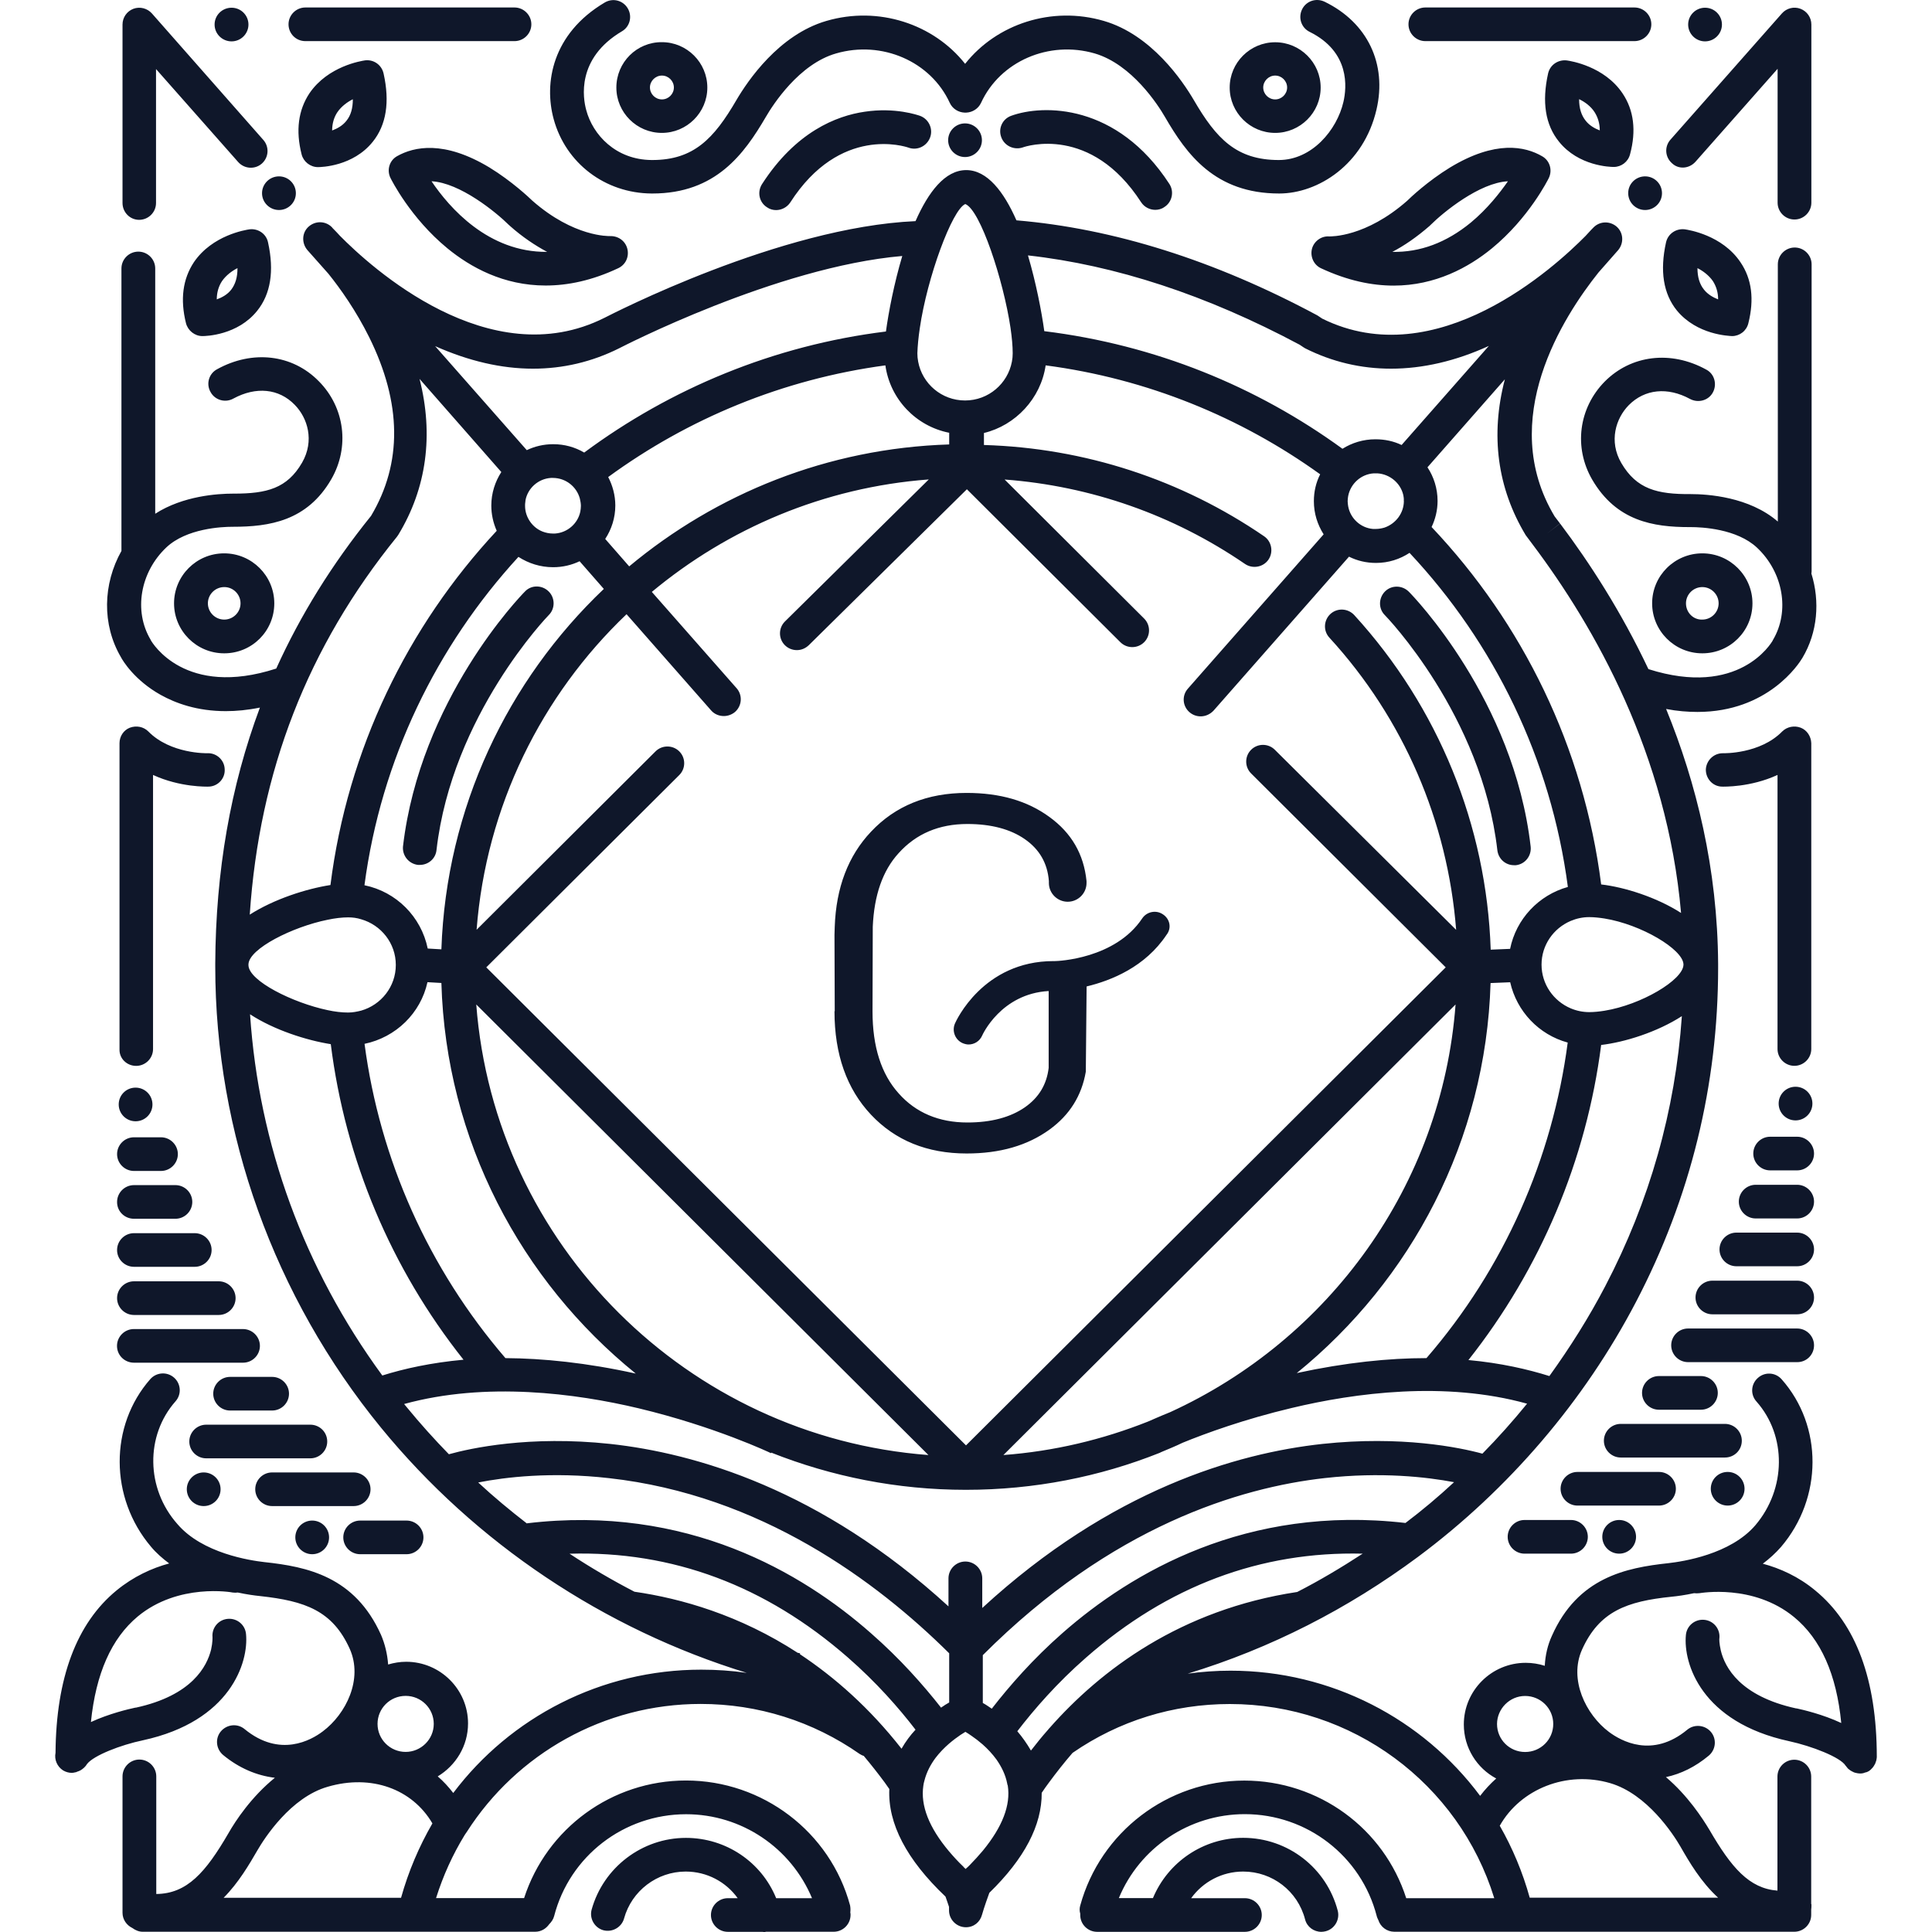 <svg xmlns="http://www.w3.org/2000/svg" width="70" height="70" viewBox="0 0 70 70" fill="none"><path d="M42.133 33.127C41.888 32.961 41.551 33.028 41.384 33.276C40.406 34.743 38.331 34.822 38.223 34.822C38.202 34.822 38.194 34.822 38.173 34.822C35.615 34.822 34.637 36.998 34.599 37.085C34.482 37.359 34.608 37.674 34.874 37.794C34.944 37.823 35.023 37.844 35.091 37.844C35.299 37.844 35.495 37.727 35.586 37.52C35.594 37.499 36.267 36.003 37.995 35.907V38.692C37.924 39.293 37.64 39.766 37.134 40.119C36.61 40.483 35.91 40.67 35.05 40.67C34.023 40.67 33.182 40.317 32.562 39.617C31.93 38.917 31.613 37.925 31.613 36.645L31.622 33.574C31.672 32.442 31.976 31.547 32.562 30.908C33.194 30.208 34.023 29.855 35.05 29.855C35.91 29.855 36.61 30.041 37.134 30.406C37.658 30.771 37.953 31.272 38.003 31.923C38.003 31.943 38.003 31.972 38.003 31.993C38.003 32.366 38.311 32.672 38.685 32.672C39.06 32.672 39.367 32.366 39.367 31.993C39.367 31.972 39.367 31.943 39.367 31.923C39.268 30.948 38.823 30.181 38.024 29.601C37.225 29.015 36.23 28.729 35.023 28.729C33.592 28.729 32.436 29.201 31.558 30.135C30.73 31.01 30.293 32.162 30.244 33.579C30.244 33.678 30.235 33.775 30.235 33.874L30.244 36.639H30.235C30.235 38.202 30.68 39.454 31.558 40.387C32.436 41.32 33.592 41.793 35.023 41.793C36.23 41.793 37.225 41.507 38.027 40.926C38.758 40.396 39.192 39.696 39.341 38.829L39.37 35.741C40.269 35.525 41.492 35.032 42.265 33.871C42.458 33.629 42.391 33.294 42.133 33.127ZM51.644 1.49H59.219C59.555 1.49 59.831 1.216 59.831 0.88C59.831 0.545 59.555 0.271 59.219 0.271H51.644C51.307 0.271 51.032 0.545 51.032 0.88C51.032 1.216 51.307 1.49 51.644 1.49ZM11.065 1.49H18.641C18.977 1.49 19.252 1.216 19.252 0.88C19.252 0.545 18.974 0.271 18.641 0.271H11.065C10.729 0.271 10.454 0.545 10.454 0.88C10.454 1.216 10.72 1.49 11.065 1.49ZM59.605 6.39C59.945 6.39 60.217 6.664 60.217 7C60.217 7.338 59.942 7.609 59.605 7.609C59.266 7.609 58.993 7.335 58.993 7C58.99 6.664 59.266 6.39 59.605 6.39ZM34.965 4.471C35.304 4.471 35.577 4.745 35.577 5.08C35.577 5.416 35.302 5.69 34.965 5.69C34.628 5.69 34.353 5.416 34.353 5.08C34.353 4.745 34.626 4.471 34.965 4.471ZM23.608 7.011C23.617 7.011 23.628 7.011 23.637 7.011C25.938 7.011 26.965 5.573 27.747 4.238C28.004 3.794 28.953 2.318 30.293 1.936C31.953 1.455 33.721 2.222 34.412 3.727C34.511 3.943 34.728 4.071 34.944 4.08C34.953 4.08 34.965 4.08 34.974 4.08C34.983 4.08 34.994 4.08 35.012 4.08C35.228 4.071 35.445 3.943 35.545 3.727C36.235 2.222 38.003 1.455 39.663 1.936C41.007 2.33 41.955 3.797 42.209 4.238C42.991 5.585 44.016 7.011 46.348 7.011C47.751 7.011 49.41 5.967 49.873 3.969C50.259 2.315 49.548 0.819 47.996 0.064C47.689 -0.085 47.326 0.035 47.177 0.338C47.028 0.644 47.148 1.006 47.452 1.155C48.924 1.884 48.795 3.173 48.675 3.692C48.438 4.716 47.531 5.798 46.334 5.798C44.803 5.798 44.071 5.031 43.252 3.622C42.848 2.934 41.721 1.26 39.994 0.758C38.109 0.207 36.112 0.866 34.968 2.313C33.823 0.866 31.827 0.207 29.942 0.758C28.215 1.26 27.088 2.934 26.684 3.622C25.865 5.028 25.133 5.798 23.631 5.798C23.623 5.798 23.611 5.798 23.611 5.798C22.308 5.789 21.477 4.882 21.24 3.987C21.123 3.564 20.874 2.117 22.534 1.134C22.821 0.968 22.92 0.592 22.741 0.297C22.569 0.014 22.206 -0.085 21.907 0.093C20.002 1.225 19.706 3.015 20.06 4.313C20.496 5.918 21.928 7 23.608 7.011ZM10.108 6.39C10.448 6.39 10.72 6.664 10.72 7C10.72 7.338 10.445 7.609 10.108 7.609C9.772 7.609 9.494 7.338 9.494 7C9.494 6.664 9.769 6.39 10.108 6.39ZM8.39 0.28C8.73 0.28 9.002 0.554 9.002 0.889C9.002 1.225 8.727 1.499 8.39 1.499C8.053 1.499 7.775 1.228 7.775 0.889C7.775 0.551 8.051 0.28 8.39 0.28ZM61.777 0.28C62.117 0.28 62.389 0.554 62.389 0.889C62.389 1.225 62.114 1.499 61.777 1.499C61.44 1.499 61.165 1.225 61.165 0.889C61.165 0.554 61.438 0.28 61.777 0.28ZM65.055 39.375C65.395 39.375 65.667 39.649 65.667 39.984C65.667 40.323 65.392 40.594 65.055 40.594C64.716 40.594 64.444 40.32 64.444 39.984C64.444 39.649 64.716 39.375 65.055 39.375ZM62.597 53.331C62.936 53.331 63.208 53.605 63.208 53.941C63.208 54.279 62.933 54.55 62.597 54.55C62.26 54.55 61.985 54.276 61.985 53.941C61.985 53.602 62.257 53.331 62.597 53.331ZM58.666 55.072C59.005 55.072 59.277 55.347 59.277 55.682C59.277 56.02 59.002 56.292 58.666 56.292C58.326 56.292 58.054 56.017 58.054 55.682C58.054 55.344 58.329 55.072 58.666 55.072ZM22.332 3.173C22.332 4.077 23.072 4.815 23.98 4.815C24.887 4.815 25.628 4.077 25.628 3.173C25.628 2.269 24.89 1.528 23.983 1.528C23.075 1.519 22.332 2.257 22.332 3.173ZM23.983 2.738C24.22 2.738 24.416 2.934 24.416 3.17C24.416 3.406 24.22 3.602 23.983 3.602C23.745 3.602 23.549 3.406 23.549 3.17C23.547 2.937 23.745 2.738 23.983 2.738ZM46.202 4.815C47.109 4.815 47.85 4.077 47.85 3.173C47.85 2.269 47.109 1.531 46.202 1.531C45.295 1.531 44.554 2.269 44.554 3.173C44.554 4.077 45.295 4.815 46.202 4.815ZM46.202 2.738C46.439 2.738 46.635 2.934 46.635 3.17C46.635 3.406 46.439 3.602 46.202 3.602C45.965 3.602 45.769 3.406 45.769 3.17C45.769 2.937 45.965 2.738 46.202 2.738ZM36.633 4.197C36.317 4.313 36.159 4.66 36.279 4.975C36.396 5.29 36.745 5.448 37.061 5.34C37.16 5.302 39.528 4.515 41.346 7.329C41.463 7.507 41.662 7.603 41.858 7.603C41.967 7.603 42.087 7.574 42.183 7.504C42.47 7.326 42.549 6.944 42.37 6.667C40.474 3.745 37.79 3.774 36.633 4.197ZM33.335 4.197C33.247 4.168 32.436 3.882 31.33 4.048C30.302 4.197 28.83 4.777 27.606 6.676C27.428 6.962 27.507 7.335 27.794 7.513C27.893 7.583 28.01 7.612 28.119 7.612C28.315 7.612 28.514 7.513 28.631 7.338C30.437 4.523 32.808 5.311 32.916 5.349C33.232 5.465 33.578 5.299 33.698 4.984C33.818 4.669 33.651 4.313 33.335 4.197ZM61.432 5.859L64.406 2.493V7.344C64.406 7.679 64.681 7.953 65.017 7.953C65.354 7.953 65.629 7.679 65.629 7.344V0.889C65.629 0.633 65.471 0.408 65.234 0.318C64.997 0.227 64.731 0.297 64.564 0.484L60.524 5.06C60.296 5.317 60.328 5.699 60.583 5.918C60.82 6.145 61.203 6.116 61.432 5.859ZM5.041 7.965C5.378 7.965 5.653 7.691 5.653 7.355V2.502L8.627 5.868C8.853 6.125 9.239 6.145 9.485 5.929C9.742 5.702 9.76 5.32 9.543 5.072L5.504 0.487C5.337 0.3 5.071 0.23 4.834 0.318C4.597 0.408 4.439 0.633 4.439 0.889V7.355C4.439 7.688 4.705 7.965 5.041 7.965ZM48.157 8.566C47.87 8.545 47.604 8.744 47.534 9.018C47.464 9.304 47.604 9.598 47.859 9.718C48.828 10.17 49.706 10.348 50.496 10.348C52.006 10.348 53.212 9.689 54.053 9C55.396 7.898 56.087 6.51 56.116 6.451C56.254 6.165 56.154 5.821 55.879 5.664C55.255 5.299 54.181 5.075 52.542 6.066C51.722 6.568 51.09 7.169 50.982 7.277C49.48 8.595 48.228 8.566 48.157 8.566ZM51.802 8.181C51.81 8.172 51.822 8.16 51.831 8.152C52.296 7.688 53.608 6.618 54.635 6.568C54.339 6.991 53.894 7.563 53.291 8.064C52.402 8.793 51.453 9.146 50.446 9.126C50.865 8.91 51.327 8.595 51.802 8.181ZM14.382 5.661C14.107 5.818 14.007 6.165 14.148 6.448C14.177 6.507 14.868 7.895 16.211 8.998C17.051 9.686 18.245 10.345 19.768 10.345C20.567 10.345 21.448 10.167 22.405 9.715C22.671 9.587 22.8 9.301 22.73 9.015C22.66 8.732 22.402 8.545 22.106 8.554C22.057 8.554 20.792 8.592 19.291 7.274C19.182 7.169 18.55 6.568 17.73 6.066C16.091 5.08 15.005 5.308 14.382 5.661ZM18.471 8.181C18.936 8.595 19.399 8.898 19.823 9.126C17.689 9.146 16.279 7.522 15.635 6.568C16.662 6.618 17.976 7.691 18.439 8.152C18.453 8.16 18.462 8.172 18.471 8.181ZM65.775 57.63C65.164 57.12 64.49 56.822 63.87 56.656C64.107 56.478 64.335 56.271 64.531 56.047C66.042 54.276 66.053 51.669 64.552 49.974C64.324 49.717 63.94 49.7 63.691 49.925C63.434 50.152 63.416 50.534 63.642 50.782C64.739 52.022 64.719 53.941 63.603 55.259C62.696 56.321 60.966 56.577 60.454 56.636C58.903 56.802 57.164 57.158 56.227 59.272C56.078 59.596 55.99 59.961 55.97 60.355C55.753 60.285 55.516 60.247 55.279 60.247C54.044 60.247 53.037 61.25 53.037 62.481C53.037 63.327 53.511 64.065 54.211 64.438C54.003 64.625 53.807 64.832 53.628 65.068C51.553 62.282 48.236 60.532 44.583 60.532C44.059 60.532 43.535 60.57 43.032 60.64C46.035 59.724 48.828 58.298 51.377 56.408C54.667 53.958 57.401 50.759 59.277 47.168C61.253 43.388 62.251 39.305 62.251 35.055C62.251 35.026 62.251 35.006 62.251 34.977C62.251 34.968 62.251 34.968 62.251 34.956C62.251 34.944 62.251 34.936 62.251 34.927C62.231 31.474 61.461 28.364 60.366 25.687C60.77 25.766 61.157 25.795 61.502 25.795C64.06 25.795 65.184 24.042 65.304 23.838C65.857 22.913 65.945 21.79 65.629 20.778C65.638 20.749 65.638 20.708 65.638 20.67V9.578C65.638 9.243 65.363 8.968 65.026 8.968C64.689 8.968 64.414 9.243 64.414 9.578V18.897C63.378 18.001 61.877 17.902 61.253 17.902C60.047 17.911 59.298 17.724 58.745 16.779C58.279 15.983 58.548 15.155 59.011 14.682C59.593 14.093 60.422 14.014 61.233 14.455C61.528 14.612 61.903 14.513 62.061 14.218C62.219 13.924 62.12 13.55 61.824 13.393C60.539 12.684 59.099 12.862 58.142 13.825C57.193 14.79 57.015 16.216 57.688 17.377C58.566 18.882 59.901 19.098 61.212 19.098C61.233 19.098 61.241 19.098 61.262 19.098C61.657 19.098 62.93 19.156 63.662 19.845C64.611 20.74 64.856 22.146 64.236 23.19C64.236 23.19 64.227 23.199 64.227 23.211C64.177 23.298 63.004 25.287 59.725 24.243C58.739 22.158 57.591 20.384 56.526 18.97L56.04 19.34L56.523 18.967L56.327 18.71C54.222 15.198 56.652 11.456 57.916 9.873L58.627 9.065C58.844 8.808 58.824 8.426 58.569 8.207C58.323 8 57.966 8.012 57.741 8.236C57.72 8.257 57.612 8.365 57.445 8.551C56.347 9.663 52.062 13.6 47.906 11.544L47.788 11.465L47.73 11.427C44.007 9.429 40.333 8.277 36.827 7.983C36.373 6.95 35.77 6.163 35.009 6.163C34.239 6.163 33.636 6.959 33.171 8.012C28.262 8.228 22.159 11.386 21.901 11.515C17.722 13.615 13.416 9.657 12.318 8.545C12.151 8.359 12.031 8.251 12.023 8.23C11.794 8.003 11.44 7.994 11.194 8.201C10.937 8.417 10.919 8.802 11.136 9.059L11.897 9.916C12.339 10.465 12.901 11.261 13.375 12.215C14.56 14.606 14.581 16.779 13.445 18.69C12.031 20.443 10.887 22.283 10.009 24.223C6.701 25.296 5.516 23.286 5.466 23.199C5.466 23.19 5.457 23.19 5.457 23.178C4.834 22.134 5.08 20.729 6.028 19.833C6.76 19.145 8.033 19.086 8.428 19.086H8.437C9.76 19.086 11.124 18.879 12.002 17.366C12.675 16.202 12.497 14.764 11.548 13.81C10.591 12.836 9.148 12.67 7.866 13.378C7.568 13.536 7.459 13.909 7.629 14.204C7.787 14.498 8.162 14.606 8.457 14.44C9.277 13.997 10.105 14.075 10.679 14.668C11.144 15.14 11.402 15.966 10.945 16.762C10.404 17.698 9.663 17.885 8.478 17.885C8.469 17.885 8.457 17.885 8.44 17.885C7.895 17.885 6.634 17.963 5.624 18.614V9.727C5.624 9.391 5.349 9.117 5.012 9.117C4.676 9.117 4.4 9.391 4.4 9.727V19.961C3.727 21.16 3.689 22.627 4.38 23.808C4.447 23.937 4.872 24.646 5.82 25.176C6.365 25.48 7.143 25.766 8.182 25.766C8.557 25.766 8.973 25.728 9.417 25.637C8.352 28.49 7.816 31.561 7.799 34.907C7.799 34.915 7.799 34.915 7.799 34.927V34.936C7.799 34.965 7.799 34.994 7.799 35.014C7.799 41.058 9.933 46.99 13.802 51.724C17.23 55.915 21.89 59.025 27.056 60.611C26.512 60.532 25.958 60.495 25.408 60.495C21.784 60.495 18.494 62.215 16.422 64.963C16.255 64.747 16.068 64.54 15.86 64.362C16.513 63.968 16.958 63.26 16.958 62.443C16.958 61.212 15.951 60.209 14.716 60.209C14.487 60.209 14.271 60.247 14.063 60.308C14.034 59.923 13.946 59.561 13.805 59.234C12.857 57.12 11.13 56.764 9.578 56.598C9.066 56.539 7.336 56.283 6.429 55.221C5.284 53.932 5.264 52.013 6.359 50.773C6.587 50.517 6.555 50.135 6.309 49.916C6.051 49.688 5.668 49.72 5.448 49.965C3.958 51.657 3.967 54.264 5.469 56.038C5.665 56.274 5.893 56.469 6.13 56.647C5.507 56.814 4.837 57.12 4.225 57.622C2.773 58.812 2.032 60.801 2.012 63.508C1.962 63.752 2.07 64.009 2.287 64.146C2.387 64.205 2.495 64.234 2.603 64.234C2.641 64.234 2.691 64.225 2.732 64.213H2.741C2.761 64.213 2.77 64.205 2.791 64.193C2.82 64.184 2.861 64.172 2.89 64.155C2.899 64.155 2.899 64.146 2.911 64.146C3.01 64.088 3.098 64.009 3.156 63.91C3.394 63.604 4.371 63.222 5.182 63.053C8.352 62.364 9.014 60.229 8.914 59.205C8.885 58.87 8.589 58.625 8.252 58.654C7.916 58.683 7.67 58.978 7.699 59.313C7.699 59.322 7.708 59.5 7.649 59.765C7.5 60.375 6.959 61.428 4.924 61.871C4.916 61.871 4.916 61.871 4.904 61.871C4.667 61.921 3.956 62.087 3.294 62.393C3.473 60.64 4.035 59.363 4.992 58.567C6.464 57.347 8.408 57.692 8.428 57.7C8.498 57.709 8.557 57.709 8.615 57.7C8.94 57.77 9.218 57.808 9.426 57.829C11.057 58.007 12.052 58.359 12.675 59.748C13.158 60.842 12.538 62.099 11.698 62.729C11.273 63.053 10.137 63.694 8.864 62.65C8.607 62.434 8.223 62.472 8.004 62.729C7.787 62.985 7.825 63.367 8.083 63.586C8.656 64.059 9.297 64.333 9.959 64.412C9.11 65.1 8.536 65.966 8.279 66.418C7.45 67.845 6.777 68.612 5.662 68.623V64.362C5.662 64.027 5.387 63.752 5.05 63.752C4.714 63.752 4.439 64.027 4.439 64.362V69.303C4.439 69.548 4.588 69.755 4.793 69.854C4.901 69.933 5.03 69.991 5.167 69.991H19.387C19.604 69.991 19.782 69.883 19.899 69.717C19.978 69.638 20.049 69.539 20.078 69.422C20.64 67.247 22.607 65.733 24.858 65.733C26.872 65.733 28.66 66.952 29.421 68.775H28.122C27.589 67.465 26.304 66.59 24.852 66.59C23.262 66.59 21.86 67.664 21.436 69.189C21.348 69.513 21.544 69.848 21.86 69.936C22.185 70.023 22.522 69.828 22.61 69.513C22.885 68.51 23.804 67.81 24.843 67.81C25.613 67.81 26.304 68.183 26.728 68.775H26.371C26.035 68.775 25.759 69.049 25.759 69.385C25.759 69.72 26.035 69.994 26.371 69.994H27.606C27.627 69.991 27.656 70 27.677 70C27.706 70 27.735 70 27.756 69.991H30.206C30.542 69.991 30.817 69.717 30.817 69.382C30.817 69.353 30.817 69.323 30.808 69.294C30.817 69.215 30.817 69.128 30.8 69.037C30.08 66.372 27.63 64.511 24.855 64.511C22.168 64.511 19.809 66.243 18.989 68.772H15.799C16.056 67.955 16.401 67.197 16.835 66.488C16.864 66.45 16.884 66.41 16.914 66.372C18.72 63.548 21.881 61.737 25.388 61.737C27.463 61.737 29.456 62.367 31.145 63.548C31.195 63.578 31.245 63.607 31.294 63.618C31.552 63.925 31.807 64.248 32.056 64.584C32.114 64.662 32.164 64.741 32.222 64.82C32.164 66.068 32.846 67.378 34.257 68.717C34.306 68.865 34.356 68.991 34.385 69.09V69.218C34.385 69.554 34.661 69.828 34.997 69.828C35.284 69.828 35.509 69.641 35.58 69.376C35.58 69.367 35.667 69.07 35.846 68.58C37.119 67.34 37.752 66.13 37.743 64.957C37.822 64.84 37.91 64.712 38 64.593C38.276 64.219 38.562 63.855 38.861 63.51C40.541 62.349 42.505 61.74 44.56 61.74C48.986 61.74 52.855 64.613 54.14 68.775H50.95C50.139 66.246 47.78 64.514 45.084 64.514C42.309 64.514 39.871 66.375 39.139 69.04C39.11 69.14 39.11 69.236 39.139 69.335C39.139 69.355 39.139 69.364 39.139 69.385C39.139 69.72 39.414 69.994 39.751 69.994H45.104C45.441 69.994 45.716 69.72 45.716 69.385C45.716 69.049 45.441 68.775 45.104 68.775H43.158C43.582 68.186 44.273 67.81 45.043 67.81C46.1 67.81 47.019 68.518 47.285 69.542C47.355 69.816 47.601 69.994 47.876 69.994C47.926 69.994 47.976 69.985 48.026 69.974C48.35 69.895 48.55 69.56 48.471 69.236C48.067 67.681 46.664 66.588 45.043 66.588C43.6 66.588 42.318 67.463 41.773 68.772H40.538C41.288 66.952 43.085 65.73 45.102 65.73C47.352 65.73 49.319 67.247 49.881 69.42C49.89 69.469 49.919 69.519 49.94 69.568C50.019 69.813 50.247 69.991 50.522 69.991H65.011C65.348 69.991 65.623 69.717 65.623 69.382C65.623 69.373 65.623 69.353 65.623 69.344C65.623 69.335 65.623 69.315 65.623 69.306V69.189C65.632 69.131 65.632 69.073 65.632 69.011C65.632 69.002 65.632 68.991 65.623 68.982V64.368C65.623 64.032 65.348 63.758 65.011 63.758C64.675 63.758 64.4 64.032 64.4 64.368V68.501C63.372 68.422 62.731 67.664 61.941 66.308C61.683 65.876 61.151 65.059 60.36 64.388C60.905 64.272 61.426 64.015 61.912 63.61C62.169 63.394 62.207 63.009 61.991 62.752C61.774 62.495 61.388 62.458 61.13 62.673C59.866 63.718 58.73 63.076 58.297 62.752C57.457 62.122 56.836 60.853 57.319 59.771C57.943 58.383 58.938 58.018 60.568 57.852C60.776 57.832 61.051 57.794 61.379 57.724C61.438 57.732 61.508 57.732 61.575 57.724C61.596 57.724 63.522 57.371 65.003 58.59C65.972 59.386 66.542 60.667 66.712 62.428C66.042 62.113 65.319 61.947 65.093 61.898C65.085 61.898 65.085 61.898 65.073 61.898C63.047 61.454 62.494 60.413 62.348 59.8C62.289 59.544 62.289 59.369 62.298 59.348C62.327 59.013 62.081 58.718 61.745 58.689C61.408 58.66 61.113 58.905 61.083 59.24C60.984 60.273 61.645 62.399 64.827 63.087C65.647 63.265 66.683 63.668 66.87 63.974C66.87 63.974 66.87 63.983 66.879 63.983C66.908 64.021 66.938 64.062 66.967 64.091C66.975 64.1 66.987 64.1 66.996 64.111C67.025 64.132 67.055 64.161 67.084 64.169C67.093 64.178 67.113 64.19 67.122 64.19C67.151 64.21 67.18 64.219 67.21 64.228C67.219 64.228 67.239 64.237 67.248 64.237C67.286 64.245 67.336 64.257 67.385 64.257C67.423 64.257 67.456 64.257 67.494 64.248C67.502 64.248 67.514 64.248 67.523 64.24C67.552 64.231 67.581 64.219 67.622 64.21H67.631C67.66 64.202 67.681 64.181 67.71 64.172L67.719 64.164C67.74 64.155 67.757 64.135 67.769 64.126C67.778 64.117 67.798 64.105 67.807 64.088C67.816 64.079 67.836 64.059 67.845 64.05C67.854 64.029 67.874 64.021 67.883 64C67.892 63.98 67.903 63.971 67.912 63.951C67.921 63.93 67.933 63.922 67.942 63.901C67.95 63.881 67.95 63.863 67.962 63.843C67.971 63.822 67.971 63.805 67.982 63.785C67.982 63.764 67.991 63.747 67.991 63.735C67.991 63.715 68 63.697 68 63.665V63.642C67.997 60.859 67.248 58.841 65.775 57.63ZM14.531 68.76H8.103C8.648 68.209 9.031 67.55 9.327 67.04C9.584 66.596 10.533 65.12 11.873 64.738C13.454 64.275 14.935 64.817 15.667 66.065C15.184 66.9 14.797 67.807 14.531 68.76ZM14.698 63.475C14.136 63.475 13.679 63.023 13.679 62.46C13.679 61.898 14.133 61.445 14.698 61.445C15.26 61.445 15.716 61.898 15.716 62.46C15.716 63.023 15.251 63.475 14.698 63.475ZM50.923 55.18C45.157 54.512 40.989 56.98 38.501 59.164C37.424 60.109 36.575 61.084 35.934 61.909C35.817 61.83 35.706 61.752 35.609 61.702V59.969C40.281 55.294 44.923 53.897 48.002 53.553C50.045 53.325 51.696 53.515 52.683 53.702C52.118 54.227 51.535 54.717 50.923 55.18ZM58.162 46.599C57.571 47.731 56.889 48.813 56.137 49.857C55.355 49.612 54.377 49.385 53.204 49.277C55.82 45.969 57.48 42.023 58.013 37.861C58.862 37.762 60.038 37.397 60.937 36.817C60.7 40.232 59.772 43.519 58.162 46.599ZM54.006 35.618L54.717 35.589C54.954 36.642 55.753 37.488 56.801 37.774C56.248 41.985 54.492 45.961 51.684 49.207C50.332 49.207 48.76 49.364 46.984 49.749C51.131 46.384 53.836 41.314 54.006 35.618ZM42.4 51.164C42.005 51.322 41.73 51.45 41.589 51.508C39.95 52.159 38.191 52.582 36.355 52.719L52.738 36.394C52.246 42.968 48.137 48.539 42.4 51.164ZM60.995 34.959C60.975 35.51 59.465 36.406 58.133 36.621C57.946 36.651 57.758 36.671 57.58 36.671C57.343 36.671 57.114 36.621 56.909 36.534C56.286 36.269 55.853 35.659 55.853 34.95C55.853 34.242 56.286 33.632 56.909 33.367C57.117 33.279 57.343 33.229 57.58 33.229C57.758 33.229 57.946 33.25 58.133 33.279C59.465 33.495 60.966 34.39 60.995 34.933C60.995 34.939 60.995 34.947 60.995 34.959ZM55.279 19.39L55.536 19.734C57.779 22.715 60.404 27.332 60.908 33.078C60.018 32.506 58.853 32.142 58.013 32.045C57.381 27.066 55.159 22.569 51.869 19.095C52.006 18.809 52.086 18.485 52.086 18.15C52.086 17.698 51.948 17.275 51.72 16.931L54.524 13.743C53.994 15.767 54.252 17.686 55.279 19.39ZM47.092 12.492L47.221 12.579L47.288 12.62C48.266 13.113 49.313 13.358 50.4 13.358C51.544 13.358 52.741 13.084 53.944 12.533L50.783 16.123C50.496 15.986 50.18 15.916 49.835 15.916C49.39 15.916 48.986 16.044 48.64 16.26C45.529 13.997 41.847 12.492 37.837 11.999C37.737 11.281 37.541 10.258 37.245 9.254C40.415 9.607 43.723 10.692 47.092 12.492ZM50.865 18.15C50.865 18.593 50.569 18.976 50.162 19.116C50.063 19.145 49.955 19.165 49.846 19.165C49.817 19.165 49.776 19.165 49.747 19.165C49.293 19.127 48.927 18.78 48.848 18.349C48.839 18.29 48.828 18.22 48.828 18.162C48.828 18.092 48.836 18.034 48.848 17.966C48.936 17.523 49.313 17.179 49.776 17.15C49.797 17.15 49.826 17.15 49.846 17.15C49.867 17.15 49.884 17.15 49.905 17.15C50.358 17.179 50.745 17.503 50.844 17.937C50.853 17.995 50.865 18.045 50.865 18.104C50.853 18.109 50.865 18.13 50.865 18.15ZM37.886 13.238C41.56 13.72 44.958 15.117 47.832 17.185C47.683 17.479 47.604 17.806 47.604 18.159C47.604 18.602 47.733 19.005 47.958 19.36L43.041 24.949C42.812 25.206 42.845 25.588 43.099 25.806C43.216 25.906 43.357 25.955 43.503 25.955C43.67 25.955 43.84 25.885 43.969 25.748L48.877 20.169C49.173 20.317 49.501 20.396 49.855 20.396C50.309 20.396 50.724 20.259 51.07 20.031C54.132 23.298 56.195 27.489 56.807 32.136C55.75 32.43 54.931 33.297 54.714 34.379L54.011 34.408C53.862 29.91 52.115 25.62 49.065 22.283C48.836 22.038 48.453 22.018 48.204 22.245C47.958 22.473 47.938 22.855 48.166 23.103C50.853 26.034 52.451 29.756 52.759 33.69L46.19 27.166C45.953 26.929 45.567 26.929 45.33 27.166C45.093 27.402 45.093 27.787 45.33 28.023L52.381 35.049L35 52.369L17.619 35.049L24.612 28.081C24.849 27.845 24.849 27.46 24.612 27.224C24.375 26.988 23.988 26.988 23.751 27.224L17.268 33.687C17.613 29.21 19.627 25.185 22.701 22.254L25.762 25.736C25.879 25.873 26.049 25.944 26.228 25.944C26.365 25.944 26.515 25.894 26.632 25.795C26.889 25.567 26.907 25.185 26.69 24.937L23.617 21.446C26.383 19.145 29.849 17.657 33.651 17.371L28.438 22.519C28.201 22.756 28.201 23.141 28.438 23.377C28.555 23.494 28.713 23.555 28.871 23.555C29.029 23.555 29.178 23.496 29.304 23.377L35.032 17.727L40.594 23.269C40.831 23.505 41.217 23.505 41.454 23.269C41.691 23.033 41.691 22.648 41.454 22.411L36.399 17.374C39.531 17.61 42.511 18.655 45.11 20.434C45.385 20.621 45.772 20.551 45.959 20.276C46.146 20.002 46.076 19.617 45.801 19.43C42.798 17.374 39.303 16.231 35.65 16.123V15.688C36.791 15.414 37.711 14.44 37.886 13.238ZM20.043 20.551C20.388 20.551 20.713 20.472 21 20.335L21.878 21.338C18.392 24.654 16.17 29.268 15.992 34.396L15.497 34.367C15.26 33.215 14.361 32.311 13.205 32.074C13.808 27.518 15.822 23.406 18.784 20.177C19.153 20.413 19.577 20.551 20.043 20.551ZM19.024 18.328C19.024 18.279 19.024 18.241 19.033 18.191C19.033 18.162 19.042 18.141 19.042 18.112C19.13 17.68 19.507 17.345 19.961 17.316C19.981 17.316 19.999 17.316 20.011 17.316C20.022 17.316 20.019 17.316 20.031 17.316C20.497 17.316 20.892 17.631 21.009 18.063C21.029 18.15 21.047 18.241 21.047 18.328C21.047 18.398 21.038 18.465 21.026 18.535C20.938 18.967 20.561 19.302 20.107 19.331C20.078 19.331 20.057 19.331 20.028 19.331C19.899 19.331 19.77 19.302 19.662 19.261C19.302 19.124 19.024 18.751 19.024 18.328ZM15.488 35.586L15.992 35.615C16.159 41.323 18.875 46.401 23.034 49.767C21.246 49.373 19.677 49.216 18.313 49.207C15.529 45.969 13.761 42.014 13.208 37.82C14.344 37.584 15.242 36.709 15.488 35.586ZM17.256 36.394L33.639 52.719C24.91 52.059 17.918 45.094 17.256 36.394ZM33.326 11.891C33.592 10.05 34.5 7.592 34.974 7.393C35.518 7.6 36.355 10.15 36.613 11.879C36.663 12.226 36.692 12.541 36.692 12.798C36.692 12.906 36.683 13.005 36.663 13.104C36.513 13.9 35.814 14.51 34.965 14.51C34.116 14.51 33.414 13.9 33.267 13.104C33.247 13.005 33.238 12.897 33.238 12.798C33.247 12.53 33.276 12.226 33.326 11.891ZM34.391 15.68V16.103C29.986 16.24 25.958 17.885 22.797 20.521L21.928 19.527C22.156 19.183 22.294 18.76 22.294 18.316C22.294 17.943 22.194 17.587 22.036 17.284C24.931 15.169 28.356 13.74 32.079 13.238C32.249 14.46 33.185 15.443 34.391 15.68ZM19.311 13.358C20.397 13.358 21.445 13.113 22.431 12.62C22.49 12.591 28.13 9.668 32.691 9.275C32.395 10.269 32.196 11.302 32.099 12.011C28.043 12.512 24.299 14.075 21.167 16.397C20.833 16.202 20.456 16.094 20.043 16.094C19.697 16.094 19.372 16.173 19.086 16.31L15.766 12.541C16.981 13.081 18.166 13.358 19.311 13.358ZM14.382 19.448L14.431 19.378C15.459 17.686 15.716 15.755 15.201 13.728L18.164 17.103C17.938 17.45 17.801 17.873 17.801 18.316C17.801 18.64 17.871 18.946 17.997 19.232C14.768 22.697 12.593 27.145 11.973 32.066C11.095 32.203 9.93 32.576 9.049 33.139C9.397 27.941 11.144 23.444 14.382 19.448ZM9.002 34.939C9.022 34.367 10.612 33.579 11.864 33.326C12.14 33.267 12.397 33.238 12.614 33.238C12.781 33.238 12.93 33.258 13.088 33.308C13.808 33.515 14.341 34.174 14.341 34.962C14.341 35.749 13.808 36.409 13.088 36.616C12.939 36.654 12.781 36.686 12.614 36.686C12.386 36.686 12.131 36.657 11.864 36.598C10.612 36.333 9.019 35.545 9.002 34.974C9.002 34.947 9.002 34.947 9.002 34.939ZM9.06 36.75C9.938 37.322 11.115 37.695 11.985 37.832C12.508 42.006 14.168 45.961 16.794 49.265C15.62 49.373 14.639 49.589 13.852 49.837C11.016 45.961 9.376 41.481 9.06 36.75ZM14.73 50.977C14.701 50.94 14.672 50.907 14.642 50.87C17.616 50.053 20.865 50.484 23.145 51.027C25.9 51.686 27.917 52.64 27.934 52.652L27.943 52.631C30.127 53.497 32.506 53.979 34.994 53.979C37.474 53.979 39.844 53.506 42.016 52.64C42.016 52.64 42.037 52.631 42.075 52.611C42.333 52.503 42.599 52.395 42.845 52.275C43.685 51.931 45.096 51.418 46.796 51.015C49.097 50.464 52.358 50.032 55.329 50.858C54.816 51.488 54.281 52.089 53.71 52.669C52.882 52.442 50.768 52.01 47.914 52.316C44.815 52.652 40.251 53.97 35.589 58.26V57.187C35.589 56.852 35.313 56.577 34.977 56.577C34.64 56.577 34.365 56.852 34.365 57.187V58.202C29.734 53.961 25.192 52.652 22.109 52.316C19.185 52.001 17.043 52.474 16.264 52.69C15.746 52.159 15.222 51.578 14.73 50.977ZM17.326 53.713C18.313 53.518 19.984 53.319 22.065 53.556C27.548 54.165 31.754 57.286 34.391 59.902V61.684C34.303 61.734 34.204 61.792 34.096 61.871C33.455 61.054 32.615 60.101 31.558 59.176C29.07 56.983 24.881 54.501 19.094 55.192V55.201C18.483 54.728 17.888 54.235 17.326 53.713ZM32.664 63.359C31.508 61.883 30.244 60.772 28.982 59.934L28.991 59.905C28.962 59.897 28.932 59.885 28.903 59.885C26.798 58.517 24.685 57.916 22.987 57.671C22.188 57.257 21.398 56.796 20.637 56.294C24.36 56.187 27.738 57.447 30.721 60.054C31.748 60.95 32.559 61.874 33.171 62.67C32.98 62.874 32.811 63.102 32.664 63.359ZM35.615 67.048C35.465 67.226 35.307 67.401 35.132 67.579C35.094 67.617 35.044 67.667 34.994 67.707L34.986 67.716L34.977 67.725V67.705C34.956 67.684 34.927 67.667 34.907 67.635C34.71 67.448 34.541 67.261 34.383 67.075C33.662 66.217 33.346 65.421 33.455 64.695C33.463 64.636 33.475 64.578 33.493 64.517C33.572 64.202 33.721 63.928 33.897 63.691C34.046 63.496 34.213 63.327 34.38 63.181C34.529 63.053 34.675 62.944 34.804 62.857C34.862 62.819 34.912 62.787 34.962 62.758C34.962 62.758 34.971 62.758 34.971 62.749H34.98C35.05 62.787 35.117 62.837 35.208 62.898C35.325 62.977 35.465 63.084 35.603 63.204C35.782 63.362 35.957 63.548 36.107 63.755C36.285 64.012 36.431 64.298 36.493 64.622C36.493 64.642 36.502 64.671 36.513 64.692C36.625 65.403 36.317 66.191 35.615 67.048ZM38.027 62.609C38.006 62.63 37.989 62.647 37.977 62.667C37.749 62.924 37.544 63.178 37.353 63.426C37.204 63.169 37.037 62.933 36.859 62.726C37.471 61.929 38.302 60.973 39.347 60.06C42.309 57.461 45.678 56.201 49.372 56.292C48.602 56.793 47.812 57.266 47.001 57.68C42.774 58.319 39.883 60.503 38.027 62.609ZM55.258 61.448C55.82 61.448 56.277 61.9 56.277 62.463C56.277 63.026 55.823 63.478 55.258 63.478C54.694 63.478 54.24 63.026 54.24 62.463C54.243 61.912 54.696 61.448 55.258 61.448ZM58.341 64.607C59.684 65.001 60.633 66.468 60.887 66.908C61.203 67.46 61.628 68.189 62.251 68.757H55.425C55.168 67.833 54.802 66.958 54.339 66.15C55.092 64.814 56.769 64.146 58.341 64.607ZM6.306 21.86C6.306 22.855 7.117 23.671 8.124 23.671C9.131 23.671 9.938 22.863 9.938 21.86C9.938 20.866 9.128 20.049 8.121 20.049C7.114 20.049 6.306 20.866 6.306 21.86ZM8.715 21.86C8.715 22.184 8.449 22.449 8.124 22.449C7.799 22.449 7.532 22.184 7.532 21.86C7.532 21.536 7.799 21.271 8.124 21.271C8.449 21.268 8.715 21.536 8.715 21.86ZM63.495 21.86C63.495 20.866 62.684 20.049 61.678 20.049C60.679 20.049 59.86 20.857 59.86 21.86C59.86 22.855 60.671 23.671 61.678 23.671C62.684 23.671 63.495 22.863 63.495 21.86ZM61.086 21.86C61.086 21.536 61.353 21.271 61.678 21.271C62.002 21.271 62.269 21.536 62.269 21.86C62.269 22.184 62.002 22.449 61.678 22.449C61.353 22.461 61.086 22.196 61.086 21.86ZM65.243 26.366C65.014 26.279 64.748 26.328 64.572 26.503C63.773 27.32 62.459 27.291 62.439 27.291C62.43 27.291 62.418 27.291 62.418 27.291C62.093 27.291 61.827 27.548 61.806 27.871C61.797 28.207 62.052 28.493 62.389 28.501C62.447 28.501 63.416 28.531 64.403 28.078V38.007C64.403 38.342 64.678 38.617 65.014 38.617C65.351 38.617 65.626 38.342 65.626 38.007V26.926C65.617 26.681 65.471 26.454 65.243 26.366ZM4.933 38.619C5.27 38.619 5.545 38.345 5.545 38.01V28.078C6.531 28.531 7.5 28.501 7.559 28.501C7.895 28.493 8.162 28.207 8.141 27.871C8.132 27.539 7.846 27.273 7.509 27.291C7.5 27.291 6.177 27.32 5.375 26.503C5.2 26.328 4.942 26.279 4.705 26.366C4.477 26.454 4.33 26.681 4.33 26.926V38.016C4.318 38.354 4.597 38.619 4.933 38.619ZM65.726 48.743C65.726 48.408 65.451 48.134 65.114 48.134H61.162C60.826 48.134 60.551 48.408 60.551 48.743C60.551 49.079 60.826 49.353 61.162 49.353H65.114C65.451 49.356 65.726 49.087 65.726 48.743ZM61.628 51.077C61.964 51.077 62.239 50.802 62.239 50.467C62.239 50.132 61.964 49.857 61.628 49.857H60.106C59.769 49.857 59.494 50.132 59.494 50.467C59.494 50.802 59.769 51.077 60.106 51.077H61.628ZM63.109 52.2C63.109 51.864 62.834 51.59 62.497 51.59H58.724C58.388 51.59 58.112 51.864 58.112 52.2C58.112 52.535 58.388 52.809 58.724 52.809H62.497C62.834 52.809 63.109 52.544 63.109 52.2ZM60.72 53.941C60.72 53.605 60.445 53.331 60.109 53.331H57.155C56.819 53.331 56.543 53.605 56.543 53.941C56.543 54.276 56.819 54.55 57.155 54.55H60.109C60.442 54.55 60.72 54.276 60.72 53.941ZM55.238 55.072C54.901 55.072 54.626 55.347 54.626 55.682C54.626 56.017 54.901 56.292 55.238 56.292H56.918C57.255 56.292 57.53 56.017 57.53 55.682C57.53 55.347 57.255 55.072 56.918 55.072H55.238ZM65.114 44.66H62.913C62.576 44.66 62.301 44.934 62.301 45.269C62.301 45.605 62.576 45.879 62.913 45.879H65.114C65.451 45.879 65.726 45.605 65.726 45.269C65.726 44.937 65.451 44.66 65.114 44.66ZM65.114 46.401H62.043C61.707 46.401 61.432 46.675 61.432 47.011C61.432 47.346 61.707 47.62 62.043 47.62H65.114C65.451 47.62 65.726 47.346 65.726 47.011C65.726 46.675 65.451 46.401 65.114 46.401ZM65.114 41.186H64.136C63.8 41.186 63.525 41.46 63.525 41.796C63.525 42.131 63.8 42.405 64.136 42.405H65.114C65.451 42.405 65.726 42.131 65.726 41.796C65.726 41.463 65.451 41.186 65.114 41.186ZM65.114 42.927H63.612C63.276 42.927 63.001 43.202 63.001 43.537C63.001 43.872 63.276 44.147 63.612 44.147H65.114C65.451 44.147 65.726 43.872 65.726 43.537C65.726 43.204 65.451 42.927 65.114 42.927ZM4.913 39.407C5.252 39.407 5.524 39.681 5.524 40.017C5.524 40.355 5.249 40.626 4.913 40.626C4.573 40.626 4.301 40.352 4.301 40.017C4.301 39.678 4.573 39.407 4.913 39.407ZM7.38 53.349C7.72 53.349 7.992 53.623 7.992 53.958C7.992 54.297 7.717 54.568 7.38 54.568C7.041 54.568 6.768 54.294 6.768 53.958C6.768 53.623 7.044 53.349 7.38 53.349ZM11.311 55.093C11.651 55.093 11.923 55.367 11.923 55.702C11.923 56.041 11.648 56.312 11.311 56.312C10.975 56.312 10.7 56.038 10.7 55.702C10.7 55.364 10.975 55.093 11.311 55.093ZM4.854 49.373H8.806C9.142 49.373 9.417 49.099 9.417 48.764C9.417 48.428 9.139 48.154 8.803 48.154H4.851C4.515 48.154 4.239 48.428 4.239 48.764C4.239 49.108 4.518 49.373 4.854 49.373ZM9.859 49.887H8.337C8.001 49.887 7.726 50.161 7.726 50.496C7.726 50.832 8.001 51.106 8.337 51.106H9.859C10.196 51.106 10.471 50.832 10.471 50.496C10.471 50.161 10.196 49.887 9.859 49.887ZM11.244 51.619H7.471C7.134 51.619 6.859 51.893 6.859 52.229C6.859 52.564 7.134 52.838 7.471 52.838H11.244C11.581 52.838 11.856 52.564 11.856 52.229C11.856 51.885 11.578 51.619 11.244 51.619ZM12.813 53.349H9.859C9.523 53.349 9.248 53.623 9.248 53.958C9.248 54.294 9.523 54.568 9.859 54.568H12.813C13.149 54.568 13.425 54.294 13.425 53.958C13.425 53.626 13.149 53.349 12.813 53.349ZM12.438 55.702C12.438 56.038 12.713 56.312 13.05 56.312H14.73C15.067 56.312 15.342 56.038 15.342 55.702C15.342 55.367 15.067 55.093 14.73 55.093H13.05C12.713 55.093 12.438 55.367 12.438 55.702ZM4.854 45.899H7.055C7.392 45.899 7.667 45.625 7.667 45.29C7.667 44.954 7.392 44.68 7.055 44.68H4.854C4.518 44.68 4.242 44.954 4.242 45.29C4.239 45.625 4.518 45.899 4.854 45.899ZM4.854 47.644H7.925C8.261 47.644 8.536 47.37 8.536 47.034C8.536 46.699 8.261 46.424 7.925 46.424H4.854C4.518 46.424 4.242 46.699 4.242 47.034C4.242 47.37 4.518 47.644 4.854 47.644ZM4.854 42.426H5.832C6.168 42.426 6.444 42.151 6.444 41.816C6.444 41.481 6.168 41.206 5.832 41.206H4.854C4.518 41.206 4.242 41.481 4.242 41.816C4.242 42.151 4.518 42.426 4.854 42.426ZM4.854 44.158H6.356C6.692 44.158 6.967 43.884 6.967 43.549C6.967 43.213 6.692 42.939 6.356 42.939H4.854C4.518 42.939 4.242 43.213 4.242 43.549C4.239 43.893 4.518 44.158 4.854 44.158ZM34.986 67.716C34.994 67.707 34.983 67.707 34.983 67.696L34.986 67.716ZM62.755 12.177C62.764 12.177 62.764 12.177 62.755 12.177C63.03 12.177 63.279 11.99 63.346 11.713C63.563 10.847 63.475 10.109 63.059 9.499C62.398 8.516 61.183 8.33 61.045 8.309C60.729 8.271 60.434 8.467 60.363 8.782C60.135 9.814 60.264 10.643 60.758 11.252C61.49 12.136 62.635 12.168 62.755 12.177ZM62.064 10.188C62.181 10.374 62.251 10.59 62.251 10.847C62.073 10.777 61.877 10.669 61.739 10.494C61.581 10.298 61.502 10.042 61.502 9.715C61.698 9.814 61.915 9.972 62.064 10.188ZM58.786 3.38C58.124 2.397 56.909 2.21 56.772 2.19C56.456 2.152 56.16 2.348 56.09 2.663C55.861 3.695 55.99 4.523 56.485 5.133C57.196 6.02 58.341 6.049 58.469 6.049C58.745 6.049 58.993 5.862 59.061 5.585C59.289 4.736 59.198 3.99 58.786 3.38ZM57.451 4.372C57.293 4.176 57.214 3.92 57.214 3.593C57.422 3.692 57.638 3.85 57.776 4.065C57.893 4.252 57.963 4.468 57.963 4.725C57.787 4.658 57.588 4.55 57.451 4.372ZM9.04 8.309C8.902 8.33 7.696 8.516 7.026 9.499C6.622 10.109 6.523 10.847 6.739 11.713C6.809 11.978 7.055 12.177 7.333 12.177C7.462 12.177 8.607 12.148 9.318 11.261C9.81 10.651 9.938 9.814 9.713 8.79C9.652 8.475 9.356 8.271 9.04 8.309ZM8.378 10.494C8.241 10.672 8.042 10.78 7.854 10.847C7.854 10.59 7.925 10.366 8.042 10.188C8.191 9.972 8.408 9.814 8.604 9.715C8.607 10.042 8.528 10.298 8.378 10.494ZM13.229 2.187C13.091 2.208 11.885 2.394 11.212 3.38C10.808 3.99 10.708 4.728 10.928 5.594C10.995 5.859 11.244 6.055 11.519 6.055C11.648 6.055 12.792 6.025 13.504 5.139C13.998 4.529 14.127 3.692 13.899 2.668C13.832 2.356 13.545 2.149 13.229 2.187ZM12.555 4.372C12.418 4.55 12.222 4.658 12.034 4.728C12.034 4.471 12.104 4.246 12.222 4.068C12.368 3.853 12.585 3.695 12.784 3.596C12.784 3.92 12.713 4.176 12.555 4.372ZM54.252 30.806C54.29 31.121 54.547 31.348 54.855 31.348C54.875 31.348 54.904 31.348 54.925 31.348C55.261 31.31 55.498 31.004 55.458 30.669C54.846 25.354 51.202 21.595 51.043 21.437C50.806 21.201 50.42 21.192 50.183 21.428C49.946 21.665 49.937 22.05 50.174 22.286C50.212 22.321 53.69 25.914 54.252 30.806ZM15.143 31.337C15.163 31.337 15.193 31.337 15.213 31.337C15.52 31.337 15.787 31.109 15.816 30.794C16.378 25.906 19.855 22.312 19.885 22.283C20.122 22.047 20.113 21.653 19.876 21.426C19.636 21.189 19.241 21.189 19.015 21.437C18.857 21.595 15.222 25.354 14.601 30.669C14.572 31.001 14.809 31.296 15.143 31.337Z" fill="#0F172A"></path></svg>